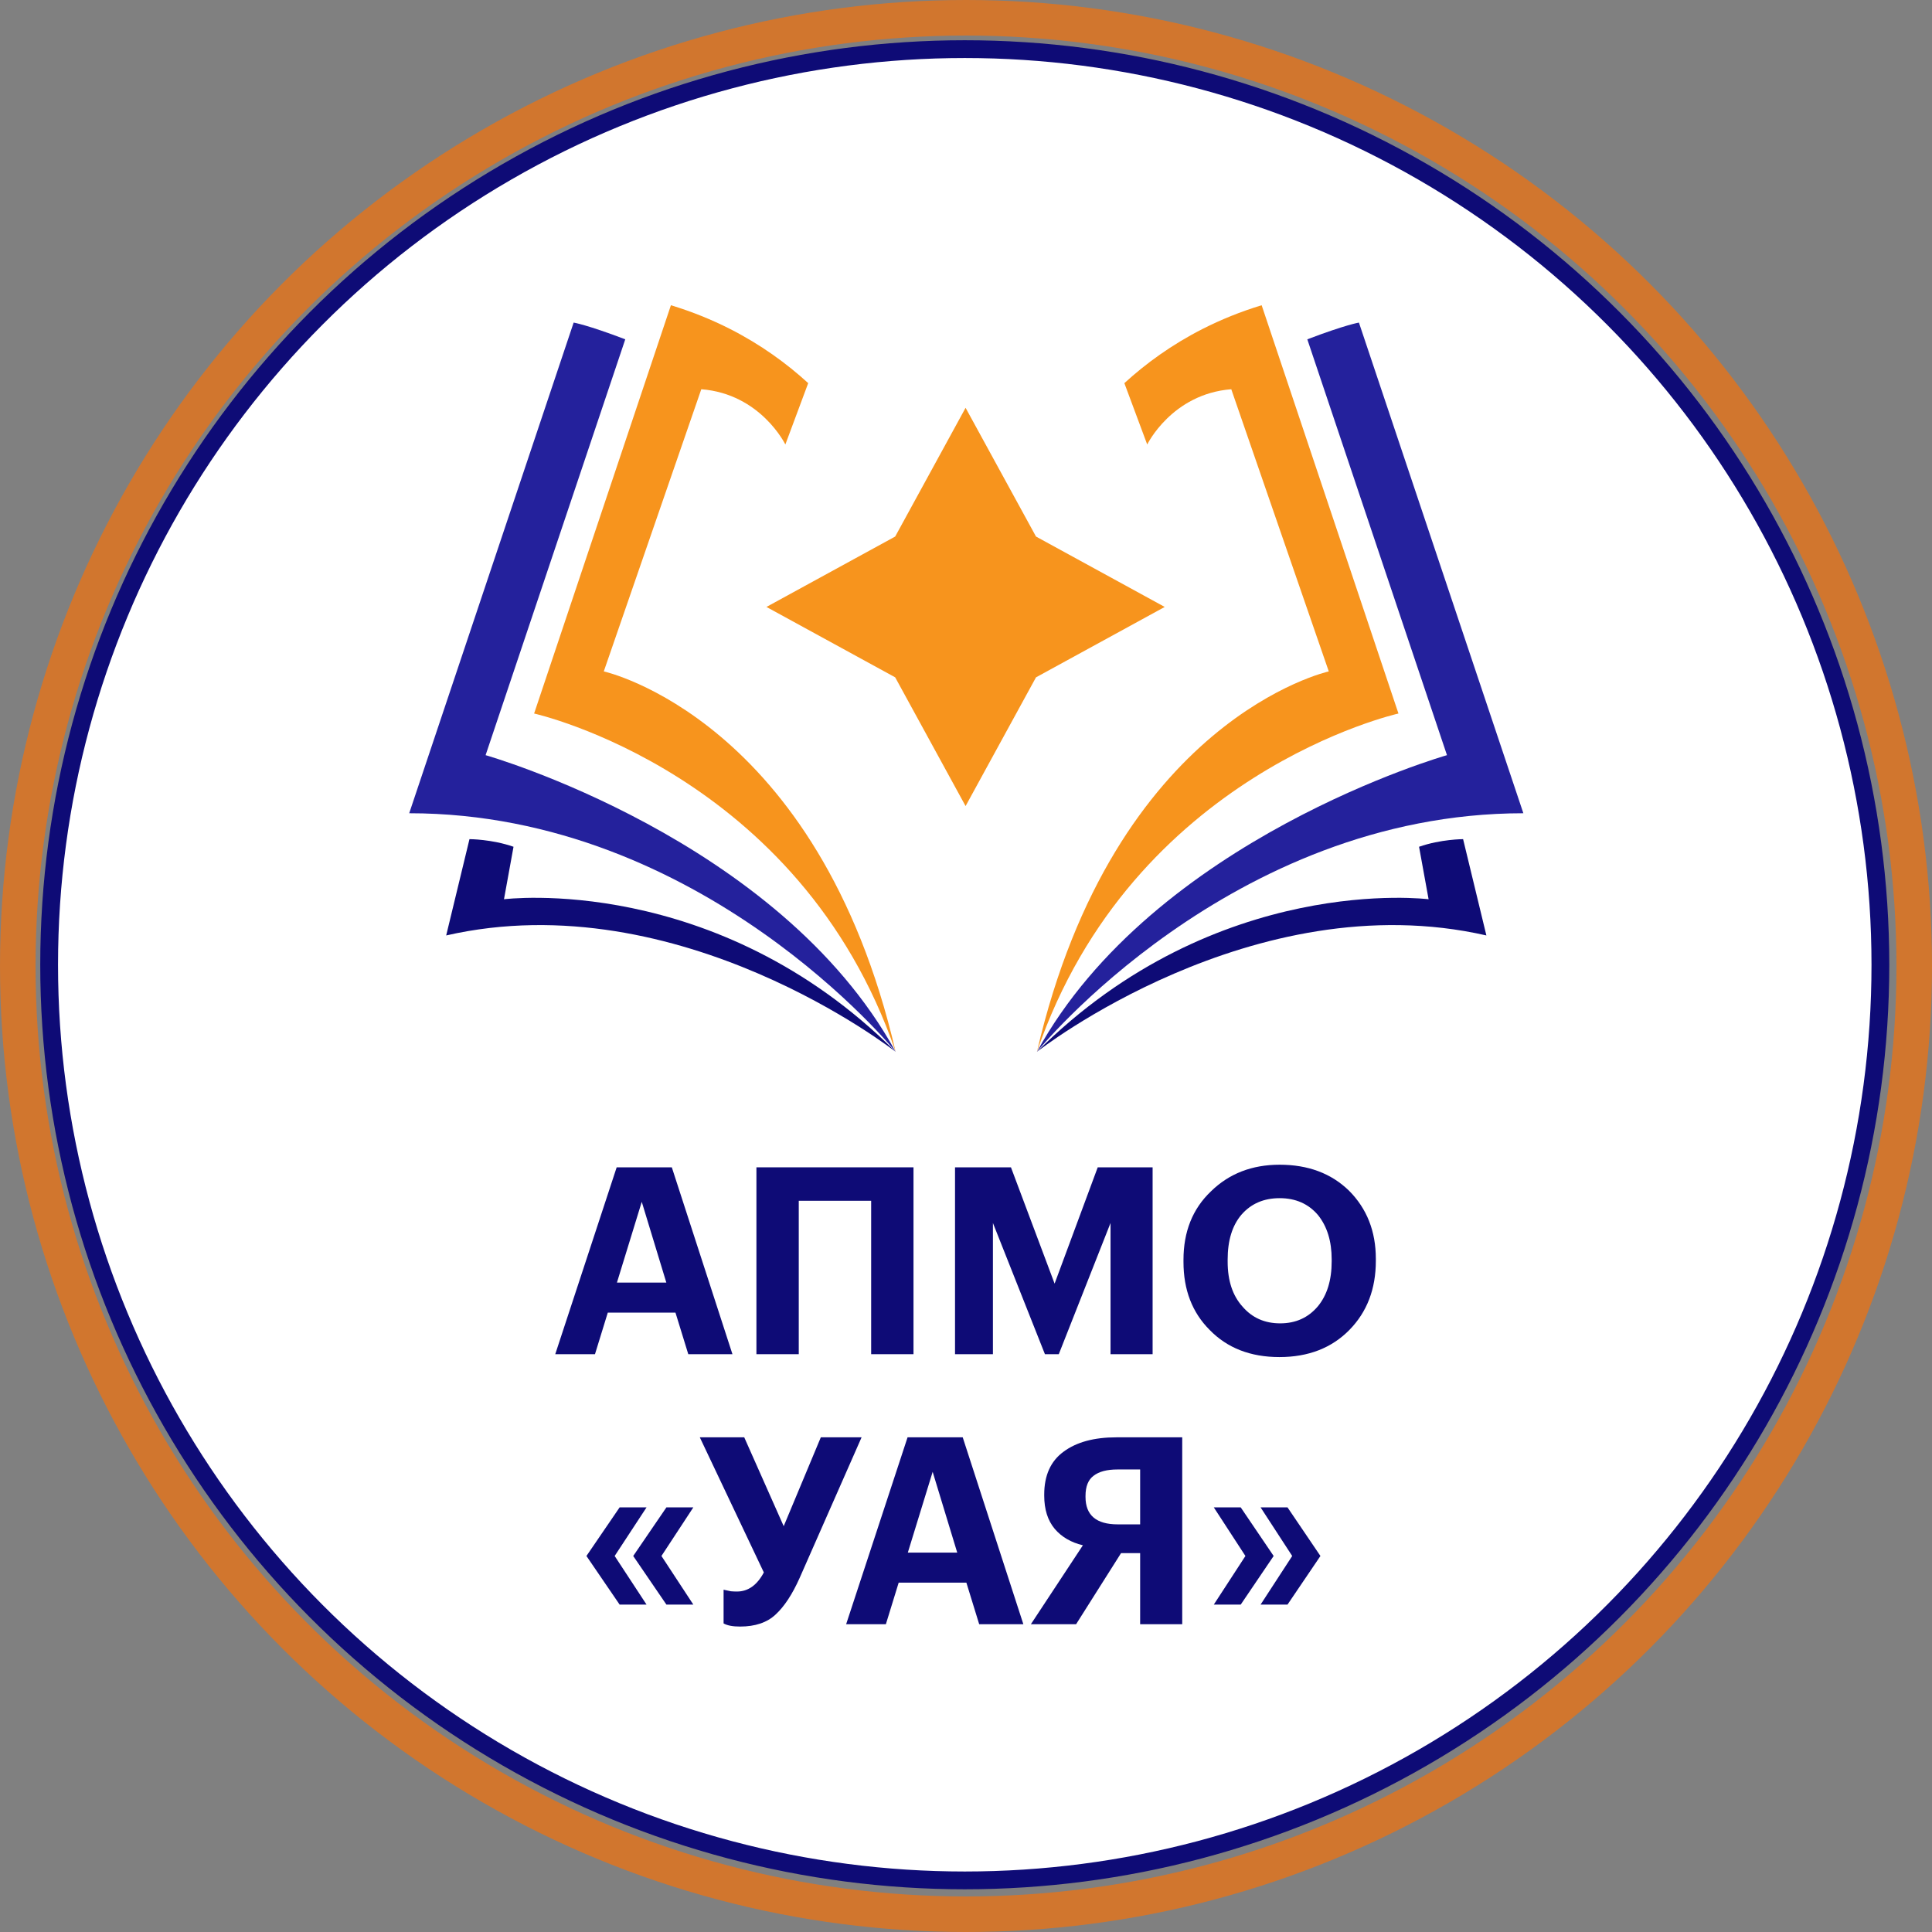 <svg width="576" height="576" viewBox="0 0 576 576" fill="none" xmlns="http://www.w3.org/2000/svg">
<rect x="0" y="0" width="576" height="576" fill="#808080" stroke="none"/>
<g clip-path="url(#clip0_2808_464)">
<circle cx="287.632" cy="287.632" r="272.982" fill="white" stroke="#0E0B76" stroke-width="5.301"/>
<path d="M183.852 348.023H200.293L218.37 403.735H205.202L201.384 391.346H181.203L177.385 403.735H165.541L183.852 348.023ZM183.93 382.386H198.657L191.332 358.309L183.93 382.386Z" fill="#0E0B76"/>
<path d="M259.724 357.997H238.14V403.735H225.517V348.023H272.346V403.735H259.724V357.997Z" fill="#0E0B76"/>
<path d="M284.728 348.023H301.403L314.415 382.697L327.272 348.023H343.635V403.735H331.09V364.62L315.662 403.735H311.532L296.027 364.62V403.735H284.728V348.023Z" fill="#0E0B76"/>
<path d="M370.449 389.554C373.306 392.879 377.047 394.541 381.67 394.541C386.293 394.541 390.033 392.853 392.89 389.476C395.643 386.152 397.02 381.684 397.02 376.074V375.451C397.02 370.048 395.669 365.659 392.968 362.282C390.111 358.906 386.293 357.218 381.514 357.218C376.787 357.218 372.995 358.854 370.138 362.127C367.385 365.347 366.008 369.815 366.008 375.529V376.152C366.008 381.814 367.488 386.281 370.449 389.554ZM402.318 396.489C397.02 401.891 390.059 404.592 381.436 404.592C372.813 404.592 365.878 401.891 360.632 396.489C355.437 391.294 352.84 384.541 352.84 376.23V375.607C352.84 367.191 355.567 360.386 361.021 355.192C366.424 349.893 373.254 347.244 381.514 347.244C389.981 347.244 396.864 349.815 402.162 354.958C407.513 360.309 410.188 367.087 410.188 375.295V375.918C410.188 384.282 407.565 391.138 402.318 396.489Z" fill="#0E0B76"/>
<path d="M174.838 463.896L184.734 449.403H192.76L183.254 463.896L192.76 478.39H184.734L174.838 463.896ZM188.786 463.896L198.682 449.403H206.708L197.202 463.896L206.708 478.39H198.682L188.786 463.896Z" fill="#0E0B76"/>
<path d="M220.637 484.936C218.455 484.936 216.819 484.624 215.728 484V473.948C215.78 473.948 216.014 474 216.429 474.104C216.845 474.208 217.338 474.312 217.91 474.416C218.481 474.468 219.079 474.494 219.702 474.494C223.027 474.494 225.702 472.598 227.728 468.806L208.637 428.52H221.884L233.65 455.013L244.715 428.52H256.871L238.403 470.442C236.221 475.325 233.832 478.961 231.234 481.351C228.689 483.741 225.156 484.936 220.637 484.936Z" fill="#0E0B76"/>
<path d="M270.579 428.52H287.021L305.099 484.234H291.93L288.112 471.845H267.93L264.112 484.234H252.267L270.579 428.52ZM270.657 462.883H285.385L278.06 438.805L270.657 462.883Z" fill="#0E0B76"/>
<path d="M333.139 438.104C330.022 438.104 327.658 438.727 326.048 439.974C324.438 441.169 323.632 443.169 323.632 445.974V446.286C323.632 451.74 326.827 454.468 333.217 454.468H339.918V438.104H333.139ZM320.827 484.234H307.347L322.853 460.702C319.321 459.87 316.516 458.234 314.438 455.792C312.36 453.299 311.321 450 311.321 445.896V445.585C311.321 439.87 313.243 435.61 317.087 432.805C320.931 429.948 326.178 428.52 332.827 428.52H352.464V484.234H339.918V463.039H334.23L320.827 484.234Z" fill="#0E0B76"/>
<path d="M371.306 463.896L361.877 449.403H369.903L379.722 463.896L369.903 478.39H361.877L371.306 463.896ZM385.254 463.896L375.825 449.403H383.852L393.67 463.896L383.852 478.39H375.825L385.254 463.896Z" fill="#0E0B76"/>
<path d="M287.875 121.582L308.868 159.963L347.245 180.951L308.868 201.94L287.875 240.321L266.887 201.94L228.506 180.951L266.887 159.963L287.875 121.582Z" fill="#F7941D"/>
<path d="M267.025 313.587C267.025 313.587 202.62 262.999 133.025 278.891L139.968 250.181C139.968 250.181 146.599 250.181 153.1 252.452L150.256 268.099C150.256 268.099 213.353 260.028 267.025 313.587Z" fill="#0E0B76"/>
<path d="M267.025 313.586C267.025 313.586 209.454 242.458 122 242.458L171.025 96.175C171.025 96.175 175.009 96.815 186.414 101.164L144.776 225.142C144.776 225.142 232.165 249.974 267.025 313.586Z" fill="#24219C"/>
<path d="M267.022 313.587C238.494 230.35 159.238 212.727 159.238 212.727L200.024 91C206.391 92.935 212.213 95.32 217.528 98.014C226.828 102.73 234.572 108.39 240.955 114.228L234.142 132.522C234.142 132.522 226.817 117.439 209.08 116.044L180.012 200.17C180.012 200.17 243.954 214.243 267.022 313.587Z" fill="#F7941D"/>
<path d="M309.146 313.587C309.146 313.587 373.552 262.999 443.146 278.891L436.204 250.181C436.204 250.181 429.573 250.181 423.071 252.452L425.916 268.099C425.916 268.099 362.818 260.028 309.146 313.587Z" fill="#0E0B76"/>
<path d="M309.146 313.586C309.146 313.586 366.717 242.458 454.171 242.458L405.147 96.175C405.147 96.175 401.162 96.815 389.757 101.164L431.396 225.142C431.396 225.142 344.004 249.974 309.146 313.586Z" fill="#24219C"/>
<path d="M309.146 313.587C337.673 230.349 416.931 212.727 416.931 212.727L376.145 91.002C369.778 92.937 363.956 95.322 358.641 98.016C349.341 102.732 341.597 108.392 335.214 114.23L342.027 132.524C342.027 132.524 349.352 117.441 367.089 116.046L396.157 200.172C396.157 200.172 332.215 214.243 309.146 313.587Z" fill="#F7941D"/>
<circle cx="288" cy="288" r="282.699" stroke="#D1762E" stroke-width="10.601"/>
</g>
<defs>
<clipPath id="clip0_2808_464">
<rect width="576" height="576" fill="white"/>
</clipPath>
</defs>
</svg>
